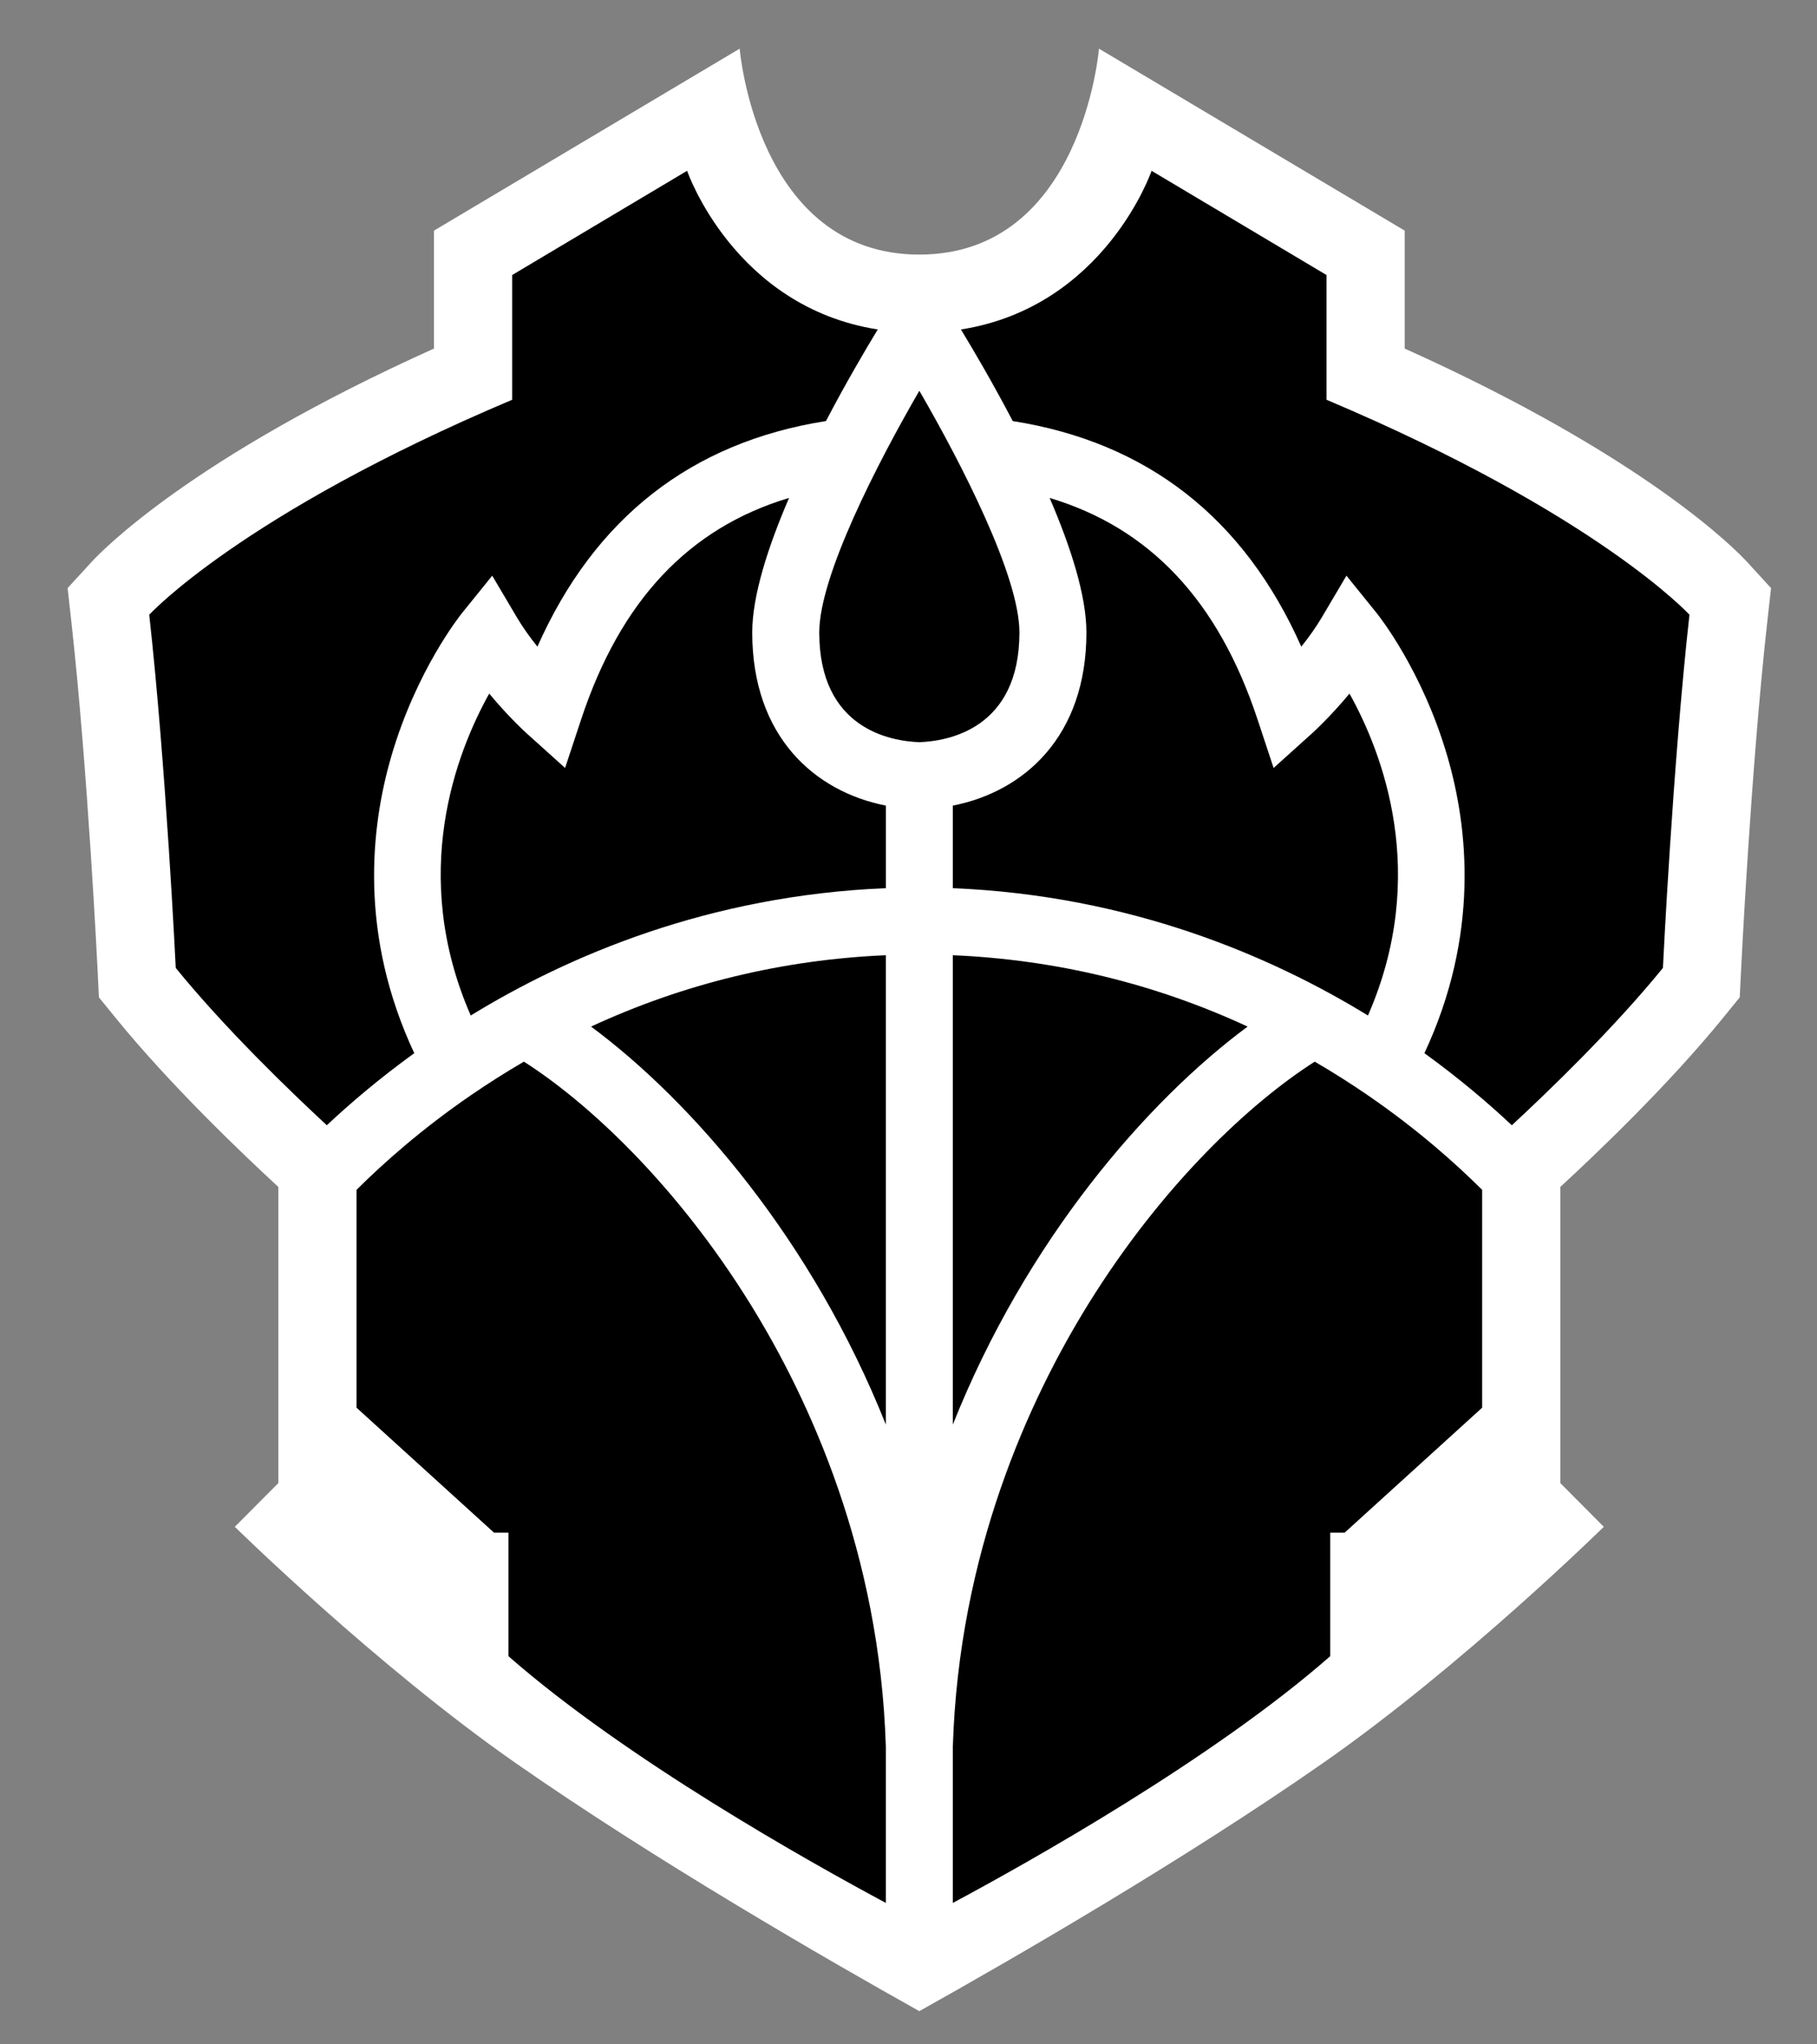 <?xml version="1.0" encoding="utf-8"?>
<!-- Generator: Adobe Illustrator 15.1.0, SVG Export Plug-In . SVG Version: 6.00 Build 0)  -->
<!DOCTYPE svg PUBLIC "-//W3C//DTD SVG 1.1//EN" "http://www.w3.org/Graphics/SVG/1.1/DTD/svg11.dtd">
<svg version="1.1" id="Layer_1" xmlns="http://www.w3.org/2000/svg" xmlns:xlink="http://www.w3.org/1999/xlink" x="0px" y="0px"
	 width="160px" height="180px" viewBox="0 0 160 180" enable-background="new 0 0 160 180" xml:space="preserve">
<rect x="0" y="0" width="160" height="180" fill="#808080" stroke="none"/>
<g id="Layer_1_1_">
</g>
<g id="Layer_3" display="none">
</g>
<g>
	<path fill="#FFFFFF" d="M153.842,49.474c-0.88-0.958-8.807-9.186-30.149-18.784V20.305L96.773,4.285c0,0-1.475,18.13-15.819,18.13
		c-14.344,0-15.82-18.13-15.82-18.13L38.215,20.305V30.69C16.873,40.288,8.945,48.516,8.067,49.474l-2.113,2.305l0.345,3.108
		C7.732,67.79,8.592,85.38,8.601,85.557l0.108,2.256l1.424,1.751c4.763,5.862,11.026,11.854,14.377,14.942v26.074l-3.831,3.851
		c0,0,12.479,12.267,24.747,20.814c12.243,8.532,27.152,17.145,35.527,21.831v0.001l0,0l0,0v-0.001
		c8.375-4.687,23.285-13.299,35.527-21.831c12.27-8.548,24.746-20.814,24.746-20.814l-3.83-3.851v-26.074
		c3.352-3.088,9.615-9.08,14.377-14.942l1.424-1.751l0.11-2.256c0.008-0.177,0.867-17.767,2.3-30.669l0.346-3.108L153.842,49.474z"
		/>
	<path d="M78.004,153.79v13.756c-6.615-3.543-22.863-12.634-33.233-21.724v-10.877h-1.27l-12.107-11.003v-19.178
		c2.33-2.323,5.716-5.346,10.095-8.348c1.526-1.046,3.074-2.026,4.644-2.941c5.599,3.566,13.4,10.78,19.956,21.368
		C71.303,123.267,77.476,136.727,78.004,153.79z M34.462,66.575c2.209-7.568,6.049-12.379,6.211-12.582l2.671-3.307l2.165,3.662
		c0.532,0.901,1.171,1.785,1.814,2.588c5.028-11.326,13.554-17.997,25.409-19.864c1.735-3.318,3.436-6.211,4.56-8.063
		c-12.679-1.995-16.787-13.971-16.787-13.971l-15.406,9.178v10.982C21.253,45.276,13.141,54.126,13.141,54.126
		c1.475,13.275,2.335,31.098,2.335,31.098c4.303,5.295,10.021,10.81,13.303,13.852c2.043-1.918,4.612-4.111,7.699-6.346
		C31.619,82.334,32.614,72.906,34.462,66.575z M83.905,153.79v13.756c6.613-3.543,22.861-12.634,33.232-21.724v-10.877h1.27
		l12.108-11.003v-19.178c-2.332-2.323-5.717-5.346-10.096-8.348c-1.527-1.046-3.076-2.026-4.646-2.941
		c-5.599,3.566-13.398,10.78-19.954,21.368C90.604,123.267,84.434,136.727,83.905,153.79z M125.43,92.73
		c3.088,2.234,5.656,4.428,7.698,6.346c3.284-3.042,9.001-8.557,13.304-13.852c0,0,0.86-17.823,2.336-31.098
		c0,0-8.111-8.851-31.957-18.928V24.217l-15.406-9.178c0,0-4.109,11.976-16.787,13.971c1.124,1.851,2.825,4.745,4.56,8.063
		c11.854,1.868,20.381,8.538,25.41,19.864c0.643-0.803,1.28-1.688,1.813-2.588l2.163-3.662l2.672,3.307
		c0.162,0.203,4.002,5.014,6.211,12.582C129.294,72.906,130.29,82.334,125.43,92.73z"/>
	<path d="M89.768,55.684c0,8.518-6.331,9.578-8.813,9.662c-2.482-0.084-8.813-1.144-8.813-9.662c0-4.963,5.113-14.89,8.813-21.279
		C84.654,40.794,89.768,50.721,89.768,55.684z M78.004,125.428V84.104c-9.102,0.395-17.789,2.499-25.958,6.284
		C60.916,96.961,71.533,109.181,78.004,125.428z M66.24,55.684c0-3.243,1.393-7.551,3.243-11.844
		c-8.845,2.651-14.858,9.07-18.305,19.49l-1.418,4.286l-3.355-3.021c-0.097-0.086-1.627-1.473-3.326-3.527
		c-2.907,5.216-7.057,15.921-1.627,28.344c8.533-5.231,20.926-10.567,36.554-11.211v-7.27C71.736,69.697,66.24,64.847,66.24,55.684z
		 M109.861,90.388c-8.167-3.785-16.854-5.889-25.956-6.284v41.324C90.375,109.181,100.992,96.961,109.861,90.388z M83.905,70.932
		v7.27c15.628,0.645,28.021,5.98,36.554,11.211c5.43-12.423,1.279-23.128-1.627-28.344c-1.701,2.054-3.229,3.44-3.327,3.527
		l-3.355,3.021l-1.419-4.286c-3.447-10.42-9.46-16.839-18.304-19.49c1.85,4.293,3.24,8.601,3.24,11.844
		C95.667,64.847,90.173,69.697,83.905,70.932z"/>
</g>
</svg>
